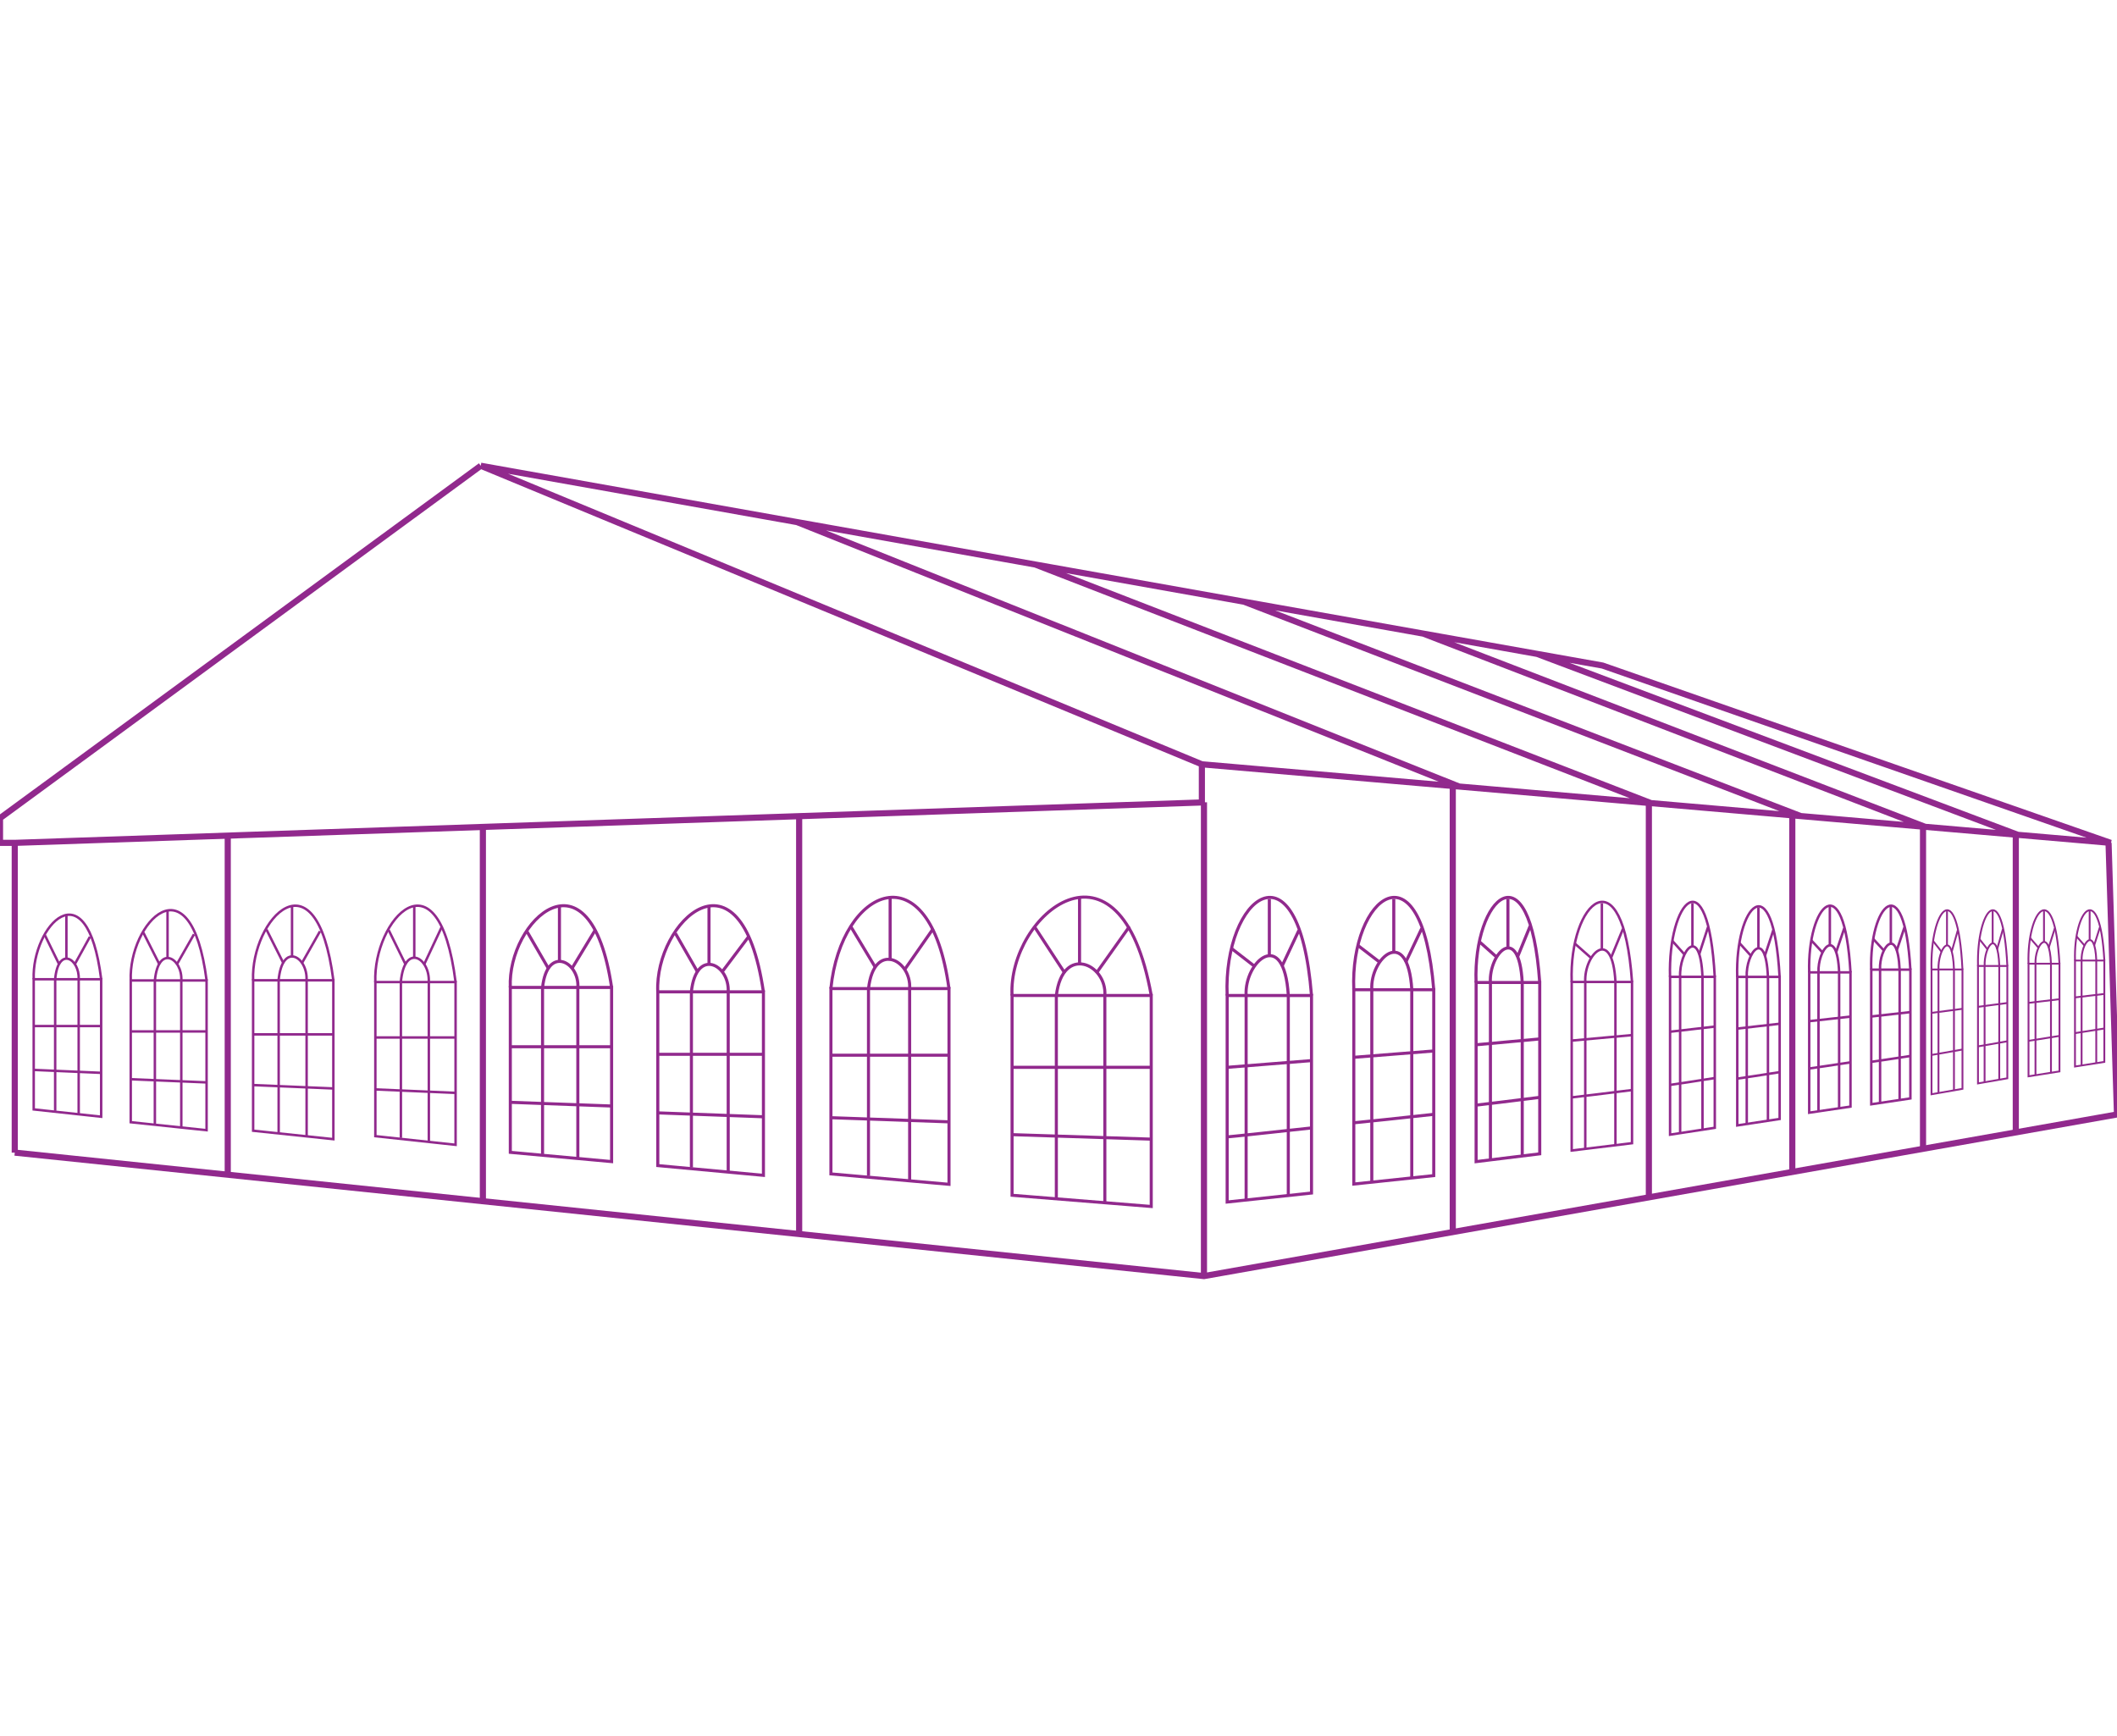 <?xml version="1.0" encoding="UTF-8"?>
<svg xmlns="http://www.w3.org/2000/svg" width="200" height="164" viewBox="0 0 200 164" fill="none">
  <g id="Pyramid tent" clip-path="url(#clip0_2165_31627)">
    <g id="Group 1000005123">
      <path id="Vector 15" d="M1.394 108.888V79.625M1.394 79.625H0V77.292L45.418 44M1.394 79.625L113.545 75.808V72.203M45.418 44L113.545 72.203M45.418 44L75.298 49.321M113.545 72.203L137.848 74.304M75.298 49.321L137.848 74.304M75.298 49.321L97.808 53.33M137.848 74.304L155.975 75.871M97.808 53.33L155.975 75.871M97.808 53.33L117.529 56.842M155.975 75.871L170.119 77.094M117.529 56.842L170.119 77.094M117.529 56.842L134.461 59.857M170.119 77.094L181.872 78.11M134.461 59.857L181.872 78.11M134.461 59.857L145.218 61.773M181.872 78.11L190.636 78.867M145.218 61.773L151.394 62.873L199.401 79.625L190.636 78.867M145.218 61.773L190.636 78.867" stroke="#91298D" stroke-width="0.58"></path>
      <path id="Vector 16" d="M1.395 108.888L113.745 120.551L199.999 105.283L199.202 79.625" stroke="#91298D" stroke-width="0.58"></path>
      <path id="Vector 17" d="M113.742 120.551L113.742 75.793M137.248 74.111V116.31M155.774 75.808V113.129" stroke="#91298D" stroke-width="0.58"></path>
      <path id="Vector 18" d="M169.324 77.08V110.585M181.674 77.928V108.464M190.439 78.776V106.98M75.499 116.734V77.08M45.619 113.553V78.14M21.516 111.009V78.776" stroke="#91298D" stroke-width="0.58"></path>
      <g id="Group 1000005102">
        <path id="Vector 22" d="M121.113 91.287L122.707 87.894M118.523 91.287L116.332 89.591" stroke="#91298D" stroke-width="0.29"></path>
        <path id="Vector 23" d="M119.918 84.926V90.227M117.726 94.044V113.341M121.71 94.044V112.917M115.934 107.403C116.093 107.403 121.312 106.838 123.902 106.555" stroke="#91298D" stroke-width="0.29"></path>
        <path id="Vector 24" d="M115.934 100.831L123.902 100.195" stroke="#91298D" stroke-width="0.29"></path>
        <path id="Vector 21" d="M117.726 94.046C117.528 90.865 121.313 87.472 121.712 94.046" stroke="#91298D" stroke-width="0.29"></path>
        <path id="Vector 19" d="M123.902 112.706L115.934 113.554V94.045H123.902V112.706Z" stroke="#91298D" stroke-width="0.29"></path>
        <path id="Vector 20" d="M115.934 94.045C115.535 84.715 122.709 78.989 123.902 94.045" stroke="#91298D" stroke-width="0.29"></path>
      </g>
      <g id="Group 1000005104">
        <path id="Vector 22_2" d="M143.357 90.425L144.559 87.482M141.403 90.425L139.75 88.954" stroke="#91298D" stroke-width="0.29"></path>
        <path id="Vector 23_2" d="M142.459 84.906V89.504M140.806 92.815V109.552M143.811 92.815V109.185M139.453 104.402C139.573 104.402 143.511 103.912 145.464 103.667" stroke="#91298D" stroke-width="0.29"></path>
        <path id="Vector 24_2" d="M139.453 98.7L145.464 98.148" stroke="#91298D" stroke-width="0.29"></path>
        <path id="Vector 21_2" d="M140.803 92.816C140.653 90.057 143.509 87.115 143.809 92.816" stroke="#91298D" stroke-width="0.29"></path>
        <path id="Vector 19_2" d="M145.464 109.002L139.453 109.738V92.816H145.464V109.002Z" stroke="#91298D" stroke-width="0.29"></path>
        <path id="Vector 20_2" d="M139.45 92.816C139.149 84.723 144.561 79.757 145.461 92.816" stroke="#91298D" stroke-width="0.29"></path>
      </g>
      <g id="Group 1000005106">
        <path id="Vector 22_3" d="M160.519 90.177L161.364 87.584M159.146 90.177L157.984 88.88" stroke="#91298D" stroke-width="0.232"></path>
        <path id="Vector 23_3" d="M159.889 85.314V89.366M158.728 92.283V107.029M160.84 92.283V106.705M157.777 102.492C157.862 102.492 160.629 102.06 162.001 101.844" stroke="#91298D" stroke-width="0.232"></path>
        <path id="Vector 24_3" d="M157.777 97.469L162.001 96.982" stroke="#91298D" stroke-width="0.232"></path>
        <path id="Vector 21_3" d="M158.727 92.284C158.621 89.853 160.628 87.26 160.839 92.284" stroke="#91298D" stroke-width="0.232"></path>
        <path id="Vector 19_3" d="M162.001 106.544L157.777 107.192V92.283H162.001V106.544Z" stroke="#91298D" stroke-width="0.232"></path>
        <path id="Vector 20_3" d="M157.774 92.283C157.563 85.153 161.366 80.778 161.998 92.283" stroke="#91298D" stroke-width="0.232"></path>
      </g>
      <g id="Group 1000005108">
        <path id="Vector 22_4" d="M173.457 89.987L174.236 87.682M172.189 89.987L171.117 88.835" stroke="#91298D" stroke-width="0.232"></path>
        <path id="Vector 23_4" d="M172.871 85.664V89.267M171.799 91.86V104.974M173.749 91.86V104.685M170.922 100.939C171 100.939 173.554 100.555 174.821 100.362" stroke="#91298D" stroke-width="0.232"></path>
        <path id="Vector 24_4" d="M170.922 96.471L174.821 96.039" stroke="#91298D" stroke-width="0.232"></path>
        <path id="Vector 21_4" d="M171.801 91.86C171.703 89.698 173.556 87.392 173.751 91.86" stroke="#91298D" stroke-width="0.232"></path>
        <path id="Vector 19_4" d="M174.821 104.54L170.922 105.117V91.859H174.821V104.54Z" stroke="#91298D" stroke-width="0.232"></path>
        <path id="Vector 20_4" d="M170.922 91.86C170.727 85.52 174.237 81.629 174.821 91.86" stroke="#91298D" stroke-width="0.232"></path>
      </g>
      <g id="Group 1000005110">
        <path id="Vector 22_5" d="M184.38 89.921L184.964 87.871M183.429 89.921L182.625 88.896" stroke="#91298D" stroke-width="0.174"></path>
        <path id="Vector 23_5" d="M183.939 86.078V89.281M183.135 91.588V103.248M184.597 91.588V102.992M182.477 99.66C182.535 99.66 184.45 99.319 185.401 99.148" stroke="#91298D" stroke-width="0.174"></path>
        <path id="Vector 24_5" d="M182.477 95.687L185.401 95.303" stroke="#91298D" stroke-width="0.174"></path>
        <path id="Vector 21_5" d="M183.136 91.586C183.063 89.664 184.452 87.614 184.598 91.586" stroke="#91298D" stroke-width="0.174"></path>
        <path id="Vector 19_5" d="M185.401 102.862L182.477 103.374V91.586H185.401V102.862Z" stroke="#91298D" stroke-width="0.174"></path>
        <path id="Vector 20_5" d="M182.475 91.586C182.328 85.948 184.961 82.489 185.399 91.586" stroke="#91298D" stroke-width="0.174"></path>
      </g>
      <g id="Group 1000005112">
        <path id="Vector 22_6" d="M193.544 89.538L194.129 87.688M192.593 89.538L191.789 88.613" stroke="#91298D" stroke-width="0.174"></path>
        <path id="Vector 23_6" d="M193.103 86.068V88.959M192.299 91.041V101.563M193.761 91.041V101.332M191.641 98.326C191.699 98.326 193.615 98.017 194.565 97.863" stroke="#91298D" stroke-width="0.174"></path>
        <path id="Vector 24_6" d="M191.641 94.741L194.565 94.394" stroke="#91298D" stroke-width="0.174"></path>
        <path id="Vector 21_6" d="M192.3 91.04C192.227 89.305 193.616 87.455 193.762 91.04" stroke="#91298D" stroke-width="0.174"></path>
        <path id="Vector 19_6" d="M194.565 101.217L191.641 101.679V91.041H194.565V101.217Z" stroke="#91298D" stroke-width="0.174"></path>
        <path id="Vector 20_6" d="M191.639 91.04C191.492 85.952 194.125 82.83 194.563 91.04" stroke="#91298D" stroke-width="0.174"></path>
      </g>
      <g id="Group 1000005103">
        <path id="Vector 22_7" d="M132.805 90.904L134.316 87.711M130.35 90.904L128.273 89.307" stroke="#91298D" stroke-width="0.29"></path>
        <path id="Vector 23_7" d="M131.675 84.918V89.907M129.598 93.499V111.658M133.374 93.499V111.259M127.898 106.071C128.049 106.071 132.997 105.538 135.451 105.272" stroke="#91298D" stroke-width="0.29"></path>
        <path id="Vector 24_7" d="M127.898 99.884L135.451 99.285" stroke="#91298D" stroke-width="0.29"></path>
        <path id="Vector 21_7" d="M129.601 93.498C129.413 90.504 133.001 87.312 133.379 93.498" stroke="#91298D" stroke-width="0.29"></path>
        <path id="Vector 19_7" d="M135.451 111.059L127.898 111.857V93.498H135.451V111.059Z" stroke="#91298D" stroke-width="0.29"></path>
        <path id="Vector 20_7" d="M127.898 93.499C127.52 84.718 134.32 79.33 135.451 93.499" stroke="#91298D" stroke-width="0.29"></path>
      </g>
      <g id="Group 1000005105">
        <path id="Vector 22_8" d="M152.188 90.515L153.328 87.746M150.336 90.515L148.77 89.131" stroke="#91298D" stroke-width="0.232"></path>
        <path id="Vector 23_8" d="M151.333 85.322V89.649M149.766 92.765V108.515M152.615 92.765V108.169M148.484 103.669C148.598 103.669 152.33 103.208 154.182 102.977" stroke="#91298D" stroke-width="0.232"></path>
        <path id="Vector 24_8" d="M148.484 98.304L154.182 97.785" stroke="#91298D" stroke-width="0.232"></path>
        <path id="Vector 21_8" d="M149.767 92.766C149.625 90.17 152.332 87.401 152.617 92.766" stroke="#91298D" stroke-width="0.232"></path>
        <path id="Vector 19_8" d="M154.182 107.997L148.484 108.689V92.766H154.182V107.997Z" stroke="#91298D" stroke-width="0.232"></path>
        <path id="Vector 20_8" d="M148.484 92.766C148.199 85.15 153.329 80.477 154.182 92.766" stroke="#91298D" stroke-width="0.232"></path>
      </g>
      <g id="Group 1000005107">
        <path id="Vector 22_9" d="M166.73 90.307L167.531 87.867M165.429 90.307L164.328 89.087" stroke="#91298D" stroke-width="0.232"></path>
        <path id="Vector 23_9" d="M166.123 85.732V89.545M165.022 92.29V106.167M167.024 92.29V105.862M164.121 101.897C164.201 101.897 166.824 101.49 168.125 101.287" stroke="#91298D" stroke-width="0.232"></path>
        <path id="Vector 24_9" d="M164.125 97.17L168.129 96.713" stroke="#91298D" stroke-width="0.232"></path>
        <path id="Vector 21_9" d="M165.019 92.29C164.92 90.002 166.822 87.562 167.022 92.29" stroke="#91298D" stroke-width="0.232"></path>
        <path id="Vector 19_9" d="M168.129 105.709L164.125 106.319V92.289H168.129V105.709Z" stroke="#91298D" stroke-width="0.232"></path>
        <path id="Vector 20_9" d="M164.121 92.29C163.921 85.58 167.526 81.463 168.125 92.29" stroke="#91298D" stroke-width="0.232"></path>
      </g>
      <g id="Group 1000005109">
        <path id="Vector 22_10" d="M179.186 89.807L179.925 87.596M177.985 89.807L176.969 88.701" stroke="#91298D" stroke-width="0.232"></path>
        <path id="Vector 23_10" d="M178.633 85.66V89.116M177.617 91.604V104.183M179.465 91.604V103.906M176.785 100.312C176.859 100.312 179.28 99.944 180.481 99.759" stroke="#91298D" stroke-width="0.232"></path>
        <path id="Vector 24_10" d="M176.785 96.028L180.481 95.613" stroke="#91298D" stroke-width="0.232"></path>
        <path id="Vector 21_10" d="M177.613 91.603C177.521 89.53 179.277 87.318 179.461 91.603" stroke="#91298D" stroke-width="0.232"></path>
        <path id="Vector 19_10" d="M180.481 103.767L176.785 104.32V91.603H180.481V103.767Z" stroke="#91298D" stroke-width="0.232"></path>
        <path id="Vector 20_10" d="M176.781 91.603C176.596 85.522 179.923 81.79 180.477 91.603" stroke="#91298D" stroke-width="0.232"></path>
      </g>
      <g id="Group 1000005111">
        <g id="Group 1000005125">
          <path id="Vector 22_11" d="M188.671 89.689L189.225 87.76M187.77 89.689L187.008 88.724" stroke="#91298D" stroke-width="0.174"></path>
          <path id="Vector 23_11" d="M188.253 86.07V89.085M187.491 91.255V102.228M188.877 91.255V101.987M186.867 98.852C186.923 98.852 188.738 98.53 189.639 98.37" stroke="#91298D" stroke-width="0.174"></path>
          <path id="Vector 24_11" d="M186.867 95.116L189.639 94.754" stroke="#91298D" stroke-width="0.174"></path>
          <path id="Vector 21_11" d="M187.495 91.257C187.426 89.448 188.743 87.519 188.881 91.257" stroke="#91298D" stroke-width="0.174"></path>
          <path id="Vector 19_11" d="M189.639 101.867L186.867 102.349V91.256H189.639V101.867Z" stroke="#91298D" stroke-width="0.174"></path>
          <path id="Vector 20_11" d="M186.869 91.256C186.73 85.951 189.226 82.695 189.641 91.256" stroke="#91298D" stroke-width="0.174"></path>
        </g>
      </g>
      <g id="Group 1000005113">
        <path id="Vector 22_12" d="M197.835 89.327L198.389 87.586M196.934 89.327L196.172 88.457" stroke="#91298D" stroke-width="0.174"></path>
        <path id="Vector 23_12" d="M197.417 86.062V88.783M196.655 90.742V100.644M198.041 90.742V100.426M196.031 97.597C196.087 97.597 197.902 97.307 198.803 97.162" stroke="#91298D" stroke-width="0.174"></path>
        <path id="Vector 24_12" d="M196.031 94.225L198.803 93.898" stroke="#91298D" stroke-width="0.174"></path>
        <path id="Vector 21_12" d="M196.659 90.743C196.59 89.111 197.907 87.37 198.045 90.743" stroke="#91298D" stroke-width="0.174"></path>
        <path id="Vector 19_12" d="M198.803 100.318L196.031 100.753V90.742H198.803V100.318Z" stroke="#91298D" stroke-width="0.174"></path>
        <path id="Vector 20_12" d="M196.033 90.742C195.894 85.954 198.39 83.016 198.805 90.742" stroke="#91298D" stroke-width="0.174"></path>
      </g>
      <g id="Group 1000005114">
        <path id="Vector 26" d="M95.613 112.916L108.761 113.976V94.043H95.613V112.916Z" stroke="#91298D" stroke-width="0.29"></path>
        <path id="Vector 27" d="M95.612 94.045C95.215 86.411 105.835 77.645 108.761 94.045" stroke="#91298D" stroke-width="0.29"></path>
        <path id="Vector 28" d="M104.379 94.043C104.578 91.074 100.394 89.166 99.797 94.043" stroke="#91298D" stroke-width="0.29"></path>
        <path id="Vector 29" d="M106.705 87.522L103.582 91.923M101.988 91.075V84.713" stroke="#91298D" stroke-width="0.29"></path>
        <path id="Vector 30" d="M100.593 91.922L97.715 87.522" stroke="#91298D" stroke-width="0.29"></path>
        <path id="Vector 31" d="M95.613 100.829H108.761M108.761 107.614L95.613 107.19M99.796 94.043V113.128M104.378 94.043V113.552" stroke="#91298D" stroke-width="0.29"></path>
      </g>
      <g id="Group 1000005115">
        <path id="Vector 26_2" d="M78.5 110.899L89.655 111.882V93.393H78.5V110.899Z" stroke="#91298D" stroke-width="0.29"></path>
        <path id="Vector 27_2" d="M78.496 93.394C79.453 83.821 87.862 80.117 89.652 93.394" stroke="#91298D" stroke-width="0.29"></path>
        <path id="Vector 28_2" d="M85.938 93.393C86.107 90.64 82.558 88.869 82.051 93.393" stroke="#91298D" stroke-width="0.29"></path>
        <path id="Vector 29_2" d="M88.153 87.742L85.506 91.537M84.094 90.738V84.746" stroke="#91298D" stroke-width="0.29"></path>
        <path id="Vector 30_2" d="M82.722 91.426L80.356 87.492" stroke="#91298D" stroke-width="0.29"></path>
        <path id="Vector 31_2" d="M78.5 99.687H89.655M89.655 105.981L78.5 105.588M82.049 93.393V111.096M85.937 93.393V111.489" stroke="#91298D" stroke-width="0.29"></path>
      </g>
      <g id="Group 1000005116">
        <path id="Vector 26_3" d="M62.145 110.112L72.124 111.034V93.699H62.145V110.112Z" stroke="#91298D" stroke-width="0.29"></path>
        <path id="Vector 27_3" d="M62.141 93.698C61.839 87.059 70.005 79.313 72.121 93.698" stroke="#91298D" stroke-width="0.29"></path>
        <path id="Vector 28_3" d="M68.794 93.699C68.945 91.117 65.77 89.457 65.316 93.699" stroke="#91298D" stroke-width="0.29"></path>
        <path id="Vector 29_3" d="M70.752 88.45L68.19 91.854M66.981 91.117V85.584" stroke="#91298D" stroke-width="0.29"></path>
        <path id="Vector 30_3" d="M65.921 91.854L63.805 88.166" stroke="#91298D" stroke-width="0.29"></path>
        <path id="Vector 31_3" d="M62.145 99.601H72.124M72.124 105.502L62.145 105.133M65.32 93.699V110.297M68.797 93.699V110.666" stroke="#91298D" stroke-width="0.29"></path>
      </g>
      <g id="Group 1000005117">
        <path id="Vector 26_4" d="M48.211 108.861L57.78 109.736V93.283H48.211V108.861Z" stroke="#91298D" stroke-width="0.29"></path>
        <path id="Vector 27_4" d="M48.211 93.284C47.922 86.983 55.752 79.632 57.781 93.284" stroke="#91298D" stroke-width="0.29"></path>
        <path id="Vector 28_4" d="M54.593 93.284C54.737 90.833 51.693 89.258 51.258 93.284" stroke="#91298D" stroke-width="0.29"></path>
        <path id="Vector 29_4" d="M56.25 87.831L54.011 91.533M52.852 90.833V85.582" stroke="#91298D" stroke-width="0.29"></path>
        <path id="Vector 30_4" d="M51.834 91.534L49.805 88.033" stroke="#91298D" stroke-width="0.29"></path>
        <path id="Vector 31_4" d="M48.211 98.884H57.78M57.78 104.485L48.211 104.135M51.256 93.283V109.036M54.59 93.283V109.386" stroke="#91298D" stroke-width="0.29"></path>
      </g>
      <g id="Group 1000005118">
        <path id="Vector 26_5" d="M35.461 107.334L43.04 108.151V92.777H35.461V107.334Z" stroke="#91298D" stroke-width="0.232"></path>
        <path id="Vector 27_5" d="M35.459 92.778C35.23 86.89 41.432 80.02 43.039 92.778" stroke="#91298D" stroke-width="0.232"></path>
        <path id="Vector 28_5" d="M40.508 92.778C40.623 90.489 38.212 89.017 37.867 92.778" stroke="#91298D" stroke-width="0.232"></path>
        <path id="Vector 29_5" d="M41.752 87.524L40.055 91.143M39.137 90.489V85.582" stroke="#91298D" stroke-width="0.232"></path>
        <path id="Vector 30_5" d="M38.33 91.142L36.723 87.871" stroke="#91298D" stroke-width="0.232"></path>
        <path id="Vector 31_5" d="M35.461 98.011H43.04M43.04 103.245L35.461 102.918M37.873 92.777V107.497M40.514 92.777V107.824" stroke="#91298D" stroke-width="0.232"></path>
      </g>
      <g id="Group 1000005119">
        <path id="Vector 26_6" d="M23.914 106.819L31.493 107.617V92.607H23.914V106.819Z" stroke="#91298D" stroke-width="0.232"></path>
        <path id="Vector 27_6" d="M23.912 92.607C23.683 86.858 29.885 80.152 31.492 92.606" stroke="#91298D" stroke-width="0.232"></path>
        <path id="Vector 28_6" d="M28.962 92.607C29.076 90.371 26.665 88.934 26.32 92.607" stroke="#91298D" stroke-width="0.232"></path>
        <path id="Vector 29_6" d="M30.231 87.977L28.509 91.011M27.59 90.372V85.582" stroke="#91298D" stroke-width="0.232"></path>
        <path id="Vector 30_6" d="M26.784 91.01L25.176 87.816" stroke="#91298D" stroke-width="0.232"></path>
        <path id="Vector 31_6" d="M23.914 97.717H31.493M31.493 102.827L23.914 102.507M26.326 92.607V106.978M28.967 92.607V107.298" stroke="#91298D" stroke-width="0.232"></path>
      </g>
      <g id="Group 1000005120">
        <path id="Vector 26_7" d="M12.352 106.016L19.516 106.769V92.625H12.352V106.016Z" stroke="#91298D" stroke-width="0.232"></path>
        <path id="Vector 27_7" d="M12.354 92.624C12.137 87.207 18 80.888 19.519 92.624" stroke="#91298D" stroke-width="0.232"></path>
        <path id="Vector 28_7" d="M17.13 92.624C17.238 90.517 14.959 89.163 14.633 92.624" stroke="#91298D" stroke-width="0.232"></path>
        <path id="Vector 29_7" d="M18.325 88.261L16.697 91.12M15.828 90.518V86.004" stroke="#91298D" stroke-width="0.232"></path>
        <path id="Vector 30_7" d="M15.067 91.119L13.547 88.109" stroke="#91298D" stroke-width="0.232"></path>
        <path id="Vector 31_7" d="M12.352 97.44H19.516M19.516 102.255L12.352 101.954M14.631 92.625V106.167M17.128 92.625V106.468" stroke="#91298D" stroke-width="0.232"></path>
      </g>
      <g id="Group 1000005121">
        <path id="Vector 26_8" d="M3.184 104.806L9.557 105.497V92.508H3.184V104.806Z" stroke="#91298D" stroke-width="0.232"></path>
        <path id="Vector 27_8" d="M3.185 92.508C2.992 87.533 8.208 81.73 9.559 92.508" stroke="#91298D" stroke-width="0.232"></path>
        <path id="Vector 28_8" d="M7.432 92.507C7.529 90.573 5.501 89.329 5.211 92.507" stroke="#91298D" stroke-width="0.232"></path>
        <path id="Vector 29_8" d="M8.495 88.5L7.046 91.126M6.273 90.573V86.428" stroke="#91298D" stroke-width="0.232"></path>
        <path id="Vector 30_8" d="M5.602 91.127L4.25 88.363" stroke="#91298D" stroke-width="0.232"></path>
        <path id="Vector 31_8" d="M3.184 96.93H9.557M9.557 101.351L3.184 101.075M5.212 92.508V104.944M7.433 92.508V105.22" stroke="#91298D" stroke-width="0.232"></path>
      </g>
    </g>
  </g>
  <defs>
    <clipPath id="clip0_2165_31627">
      <rect width="200" height="164" fill="white"></rect>
    </clipPath>
  </defs>
</svg>
